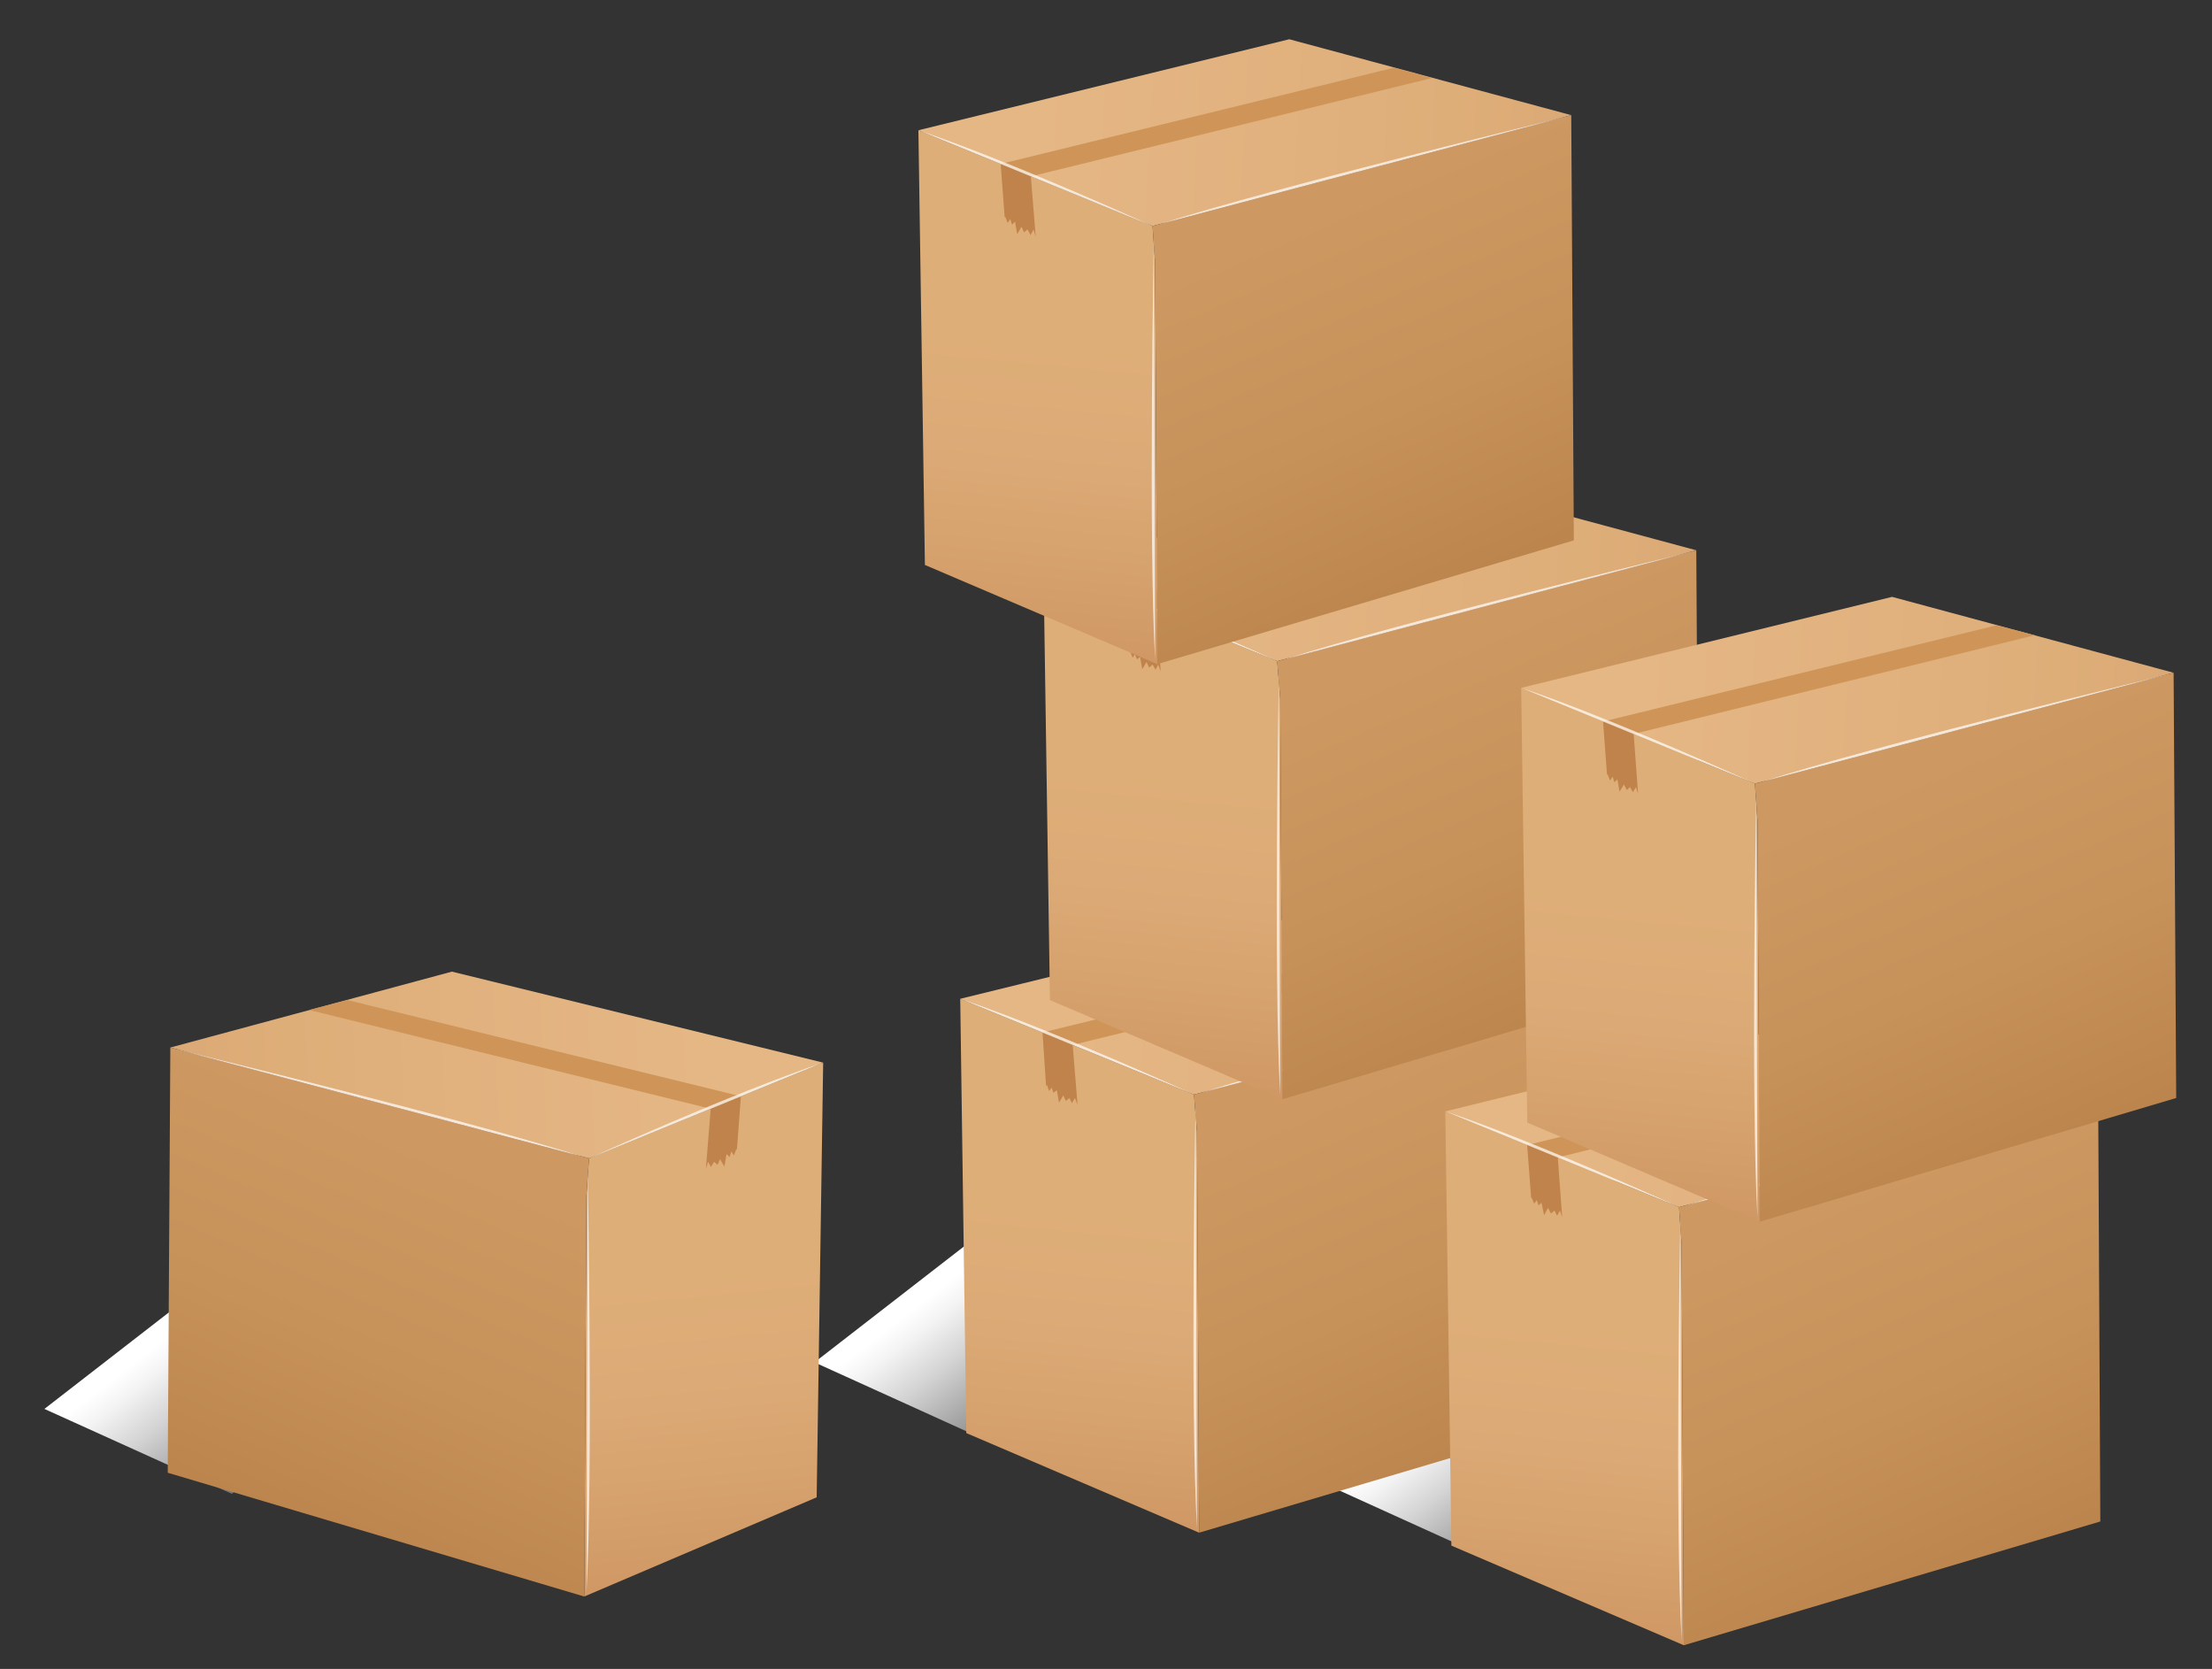 <?xml version="1.0" encoding="utf-8"?>
<!-- Generator: Adobe Illustrator 26.3.1, SVG Export Plug-In . SVG Version: 6.00 Build 0)  -->
<svg version="1.1" id="Layer_1" xmlns="http://www.w3.org/2000/svg" xmlns:xlink="http://www.w3.org/1999/xlink" x="0px" y="0px"
	 viewBox="0 0 513 387" style="enable-background:new 0 0 513 387;" xml:space="preserve">
<rect x="0" y="0" width="513" height="387" fill="#333333" stroke="none"/>
<style type="text/css">
	.st0{fill:url(#SVGID_1_);}
	.st1{fill:url(#SVGID_00000106869873730788561260000014451542001725349553_);}
	.st2{fill:url(#SVGID_00000087414611507573549900000000071684601419130023_);}
	.st3{fill:url(#SVGID_00000181064955869542525380000014488338404228497319_);}
	.st4{fill:url(#SVGID_00000130639767581280762780000003250594214796705419_);}
	.st5{fill:url(#SVGID_00000059299091125934432230000011668976724775540665_);}
	.st6{fill:#C0834B;}
	.st7{fill:#CF9558;}
	.st8{opacity:0.7;fill:#FFFFFF;}
	.st9{fill:url(#SVGID_00000108288706376609933610000015094300187134327218_);}
	.st10{fill:url(#SVGID_00000038372553604655800250000014790600821719316382_);}
	.st11{fill:url(#SVGID_00000058557346175888502350000015261589676236907961_);}
	.st12{fill:url(#SVGID_00000030452508379954635120000015137994034140737214_);}
	.st13{fill:url(#SVGID_00000091723611187400083300000003693679737853712530_);}
	.st14{fill:url(#SVGID_00000134248752039664709980000013222681959926169253_);}
	.st15{fill:url(#SVGID_00000169556638283557378190000018410978572048998322_);}
	.st16{fill:url(#SVGID_00000183240305048054994440000016102311358356164760_);}
	.st17{fill:url(#SVGID_00000039126933836563803900000017927125433933864370_);}
	.st18{fill:url(#SVGID_00000098182796720021988090000013501188404900812973_);}
	.st19{fill:url(#SVGID_00000168813798255111649230000012576318051110965392_);}
	.st20{fill:url(#SVGID_00000075861545385403479710000012978276382388300968_);}
	.st21{fill:url(#SVGID_00000155127575567373451940000016177559768700269197_);}
	.st22{fill:url(#SVGID_00000170259984575064471560000007984454251650971782_);}
	.st23{fill:url(#SVGID_00000042725882691912255300000009305068992171817860_);}
</style>
<linearGradient id="SVGID_1_" gradientUnits="userSpaceOnUse" x1="258.339" y1="344.984" x2="220.697" y2="296.563">
	<stop  offset="0" style="stop-color:#000000"/>
	<stop  offset="1.522273e-02" style="stop-color:#050505"/>
	<stop  offset="0.299" style="stop-color:#5C5C5C"/>
	<stop  offset="0.55" style="stop-color:#A2A2A2"/>
	<stop  offset="0.757" style="stop-color:#D4D4D4"/>
	<stop  offset="0.913" style="stop-color:#F3F3F3"/>
	<stop  offset="1" style="stop-color:#FFFFFF"/>
</linearGradient>
<polygon class="st0" points="269.2,298.7 232.3,335.6 188.9,315.9 243.2,273.8 "/>
<linearGradient id="SVGID_00000155119390921798106300000014297976235163756175_" gradientUnits="userSpaceOnUse" x1="79.769" y1="355.806" x2="42.127" y2="307.385">
	<stop  offset="0" style="stop-color:#000000"/>
	<stop  offset="1.522273e-02" style="stop-color:#050505"/>
	<stop  offset="0.299" style="stop-color:#5C5C5C"/>
	<stop  offset="0.55" style="stop-color:#A2A2A2"/>
	<stop  offset="0.757" style="stop-color:#D4D4D4"/>
	<stop  offset="0.913" style="stop-color:#F3F3F3"/>
	<stop  offset="1" style="stop-color:#FFFFFF"/>
</linearGradient>
<polygon style="fill:url(#SVGID_00000155119390921798106300000014297976235163756175_);" points="90.7,309.5 53.8,346.4 10.3,326.7 
	64.6,284.6 "/>
<linearGradient id="SVGID_00000084493099098253125180000011103079105928373942_" gradientUnits="userSpaceOnUse" x1="375.839" y1="372.812" x2="338.197" y2="324.392">
	<stop  offset="0" style="stop-color:#000000"/>
	<stop  offset="1.522273e-02" style="stop-color:#050505"/>
	<stop  offset="0.299" style="stop-color:#5C5C5C"/>
	<stop  offset="0.55" style="stop-color:#A2A2A2"/>
	<stop  offset="0.757" style="stop-color:#D4D4D4"/>
	<stop  offset="0.913" style="stop-color:#F3F3F3"/>
	<stop  offset="1" style="stop-color:#FFFFFF"/>
</linearGradient>
<polygon style="fill:url(#SVGID_00000084493099098253125180000011103079105928373942_);" points="386.7,326.5 349.8,363.4 
	306.4,343.7 360.7,301.6 "/>
<g>
	<g>
		<g>
			
				<linearGradient id="SVGID_00000033331333277838995850000002452675176209663147_" gradientUnits="userSpaceOnUse" x1="224.577" y1="365.358" x2="411.483" y2="362.127" gradientTransform="matrix(0.997 7.250000e-02 -5.310000e-02 0.731 19.003 -55.392)">
				<stop  offset="0.137" style="stop-color:#E5B785"/>
				<stop  offset="0.663" style="stop-color:#DEAE79"/>
				<stop  offset="0.799" style="stop-color:#DBA975"/>
				<stop  offset="0.953" style="stop-color:#D29C67"/>
				<stop  offset="1" style="stop-color:#CE9662"/>
			</linearGradient>
			<polygon style="fill:url(#SVGID_00000033331333277838995850000002452675176209663147_);" points="374.1,228.1 308.7,210.5 
				222.7,231.6 276.9,253.8 			"/>
			
				<linearGradient id="SVGID_00000072280711981211792930000009150461436424164029_" gradientUnits="userSpaceOnUse" x1="257.714" y1="399.238" x2="251.632" y2="589.266" gradientTransform="matrix(0.997 7.250000e-02 -5.310000e-02 0.731 19.003 -55.392)">
				<stop  offset="0.186" style="stop-color:#DEAE79"/>
				<stop  offset="0.401" style="stop-color:#DBA975"/>
				<stop  offset="0.638" style="stop-color:#D29C68"/>
				<stop  offset="0.718" style="stop-color:#CE9662"/>
			</linearGradient>
			<polygon style="fill:url(#SVGID_00000072280711981211792930000009150461436424164029_);" points="277.6,262.5 276.9,253.8 
				222.7,231.6 222.7,232 224.1,332.3 278.1,355.4 			"/>
			
				<linearGradient id="SVGID_00000107562474612789837470000013687335096397625013_" gradientUnits="userSpaceOnUse" x1="281.51" y1="371.569" x2="410.046" y2="552.918" gradientTransform="matrix(0.997 7.250000e-02 -5.310000e-02 0.731 19.003 -55.392)">
				<stop  offset="0.153" style="stop-color:#CE9862"/>
				<stop  offset="0.429" style="stop-color:#C7915A"/>
				<stop  offset="0.848" style="stop-color:#B47C45"/>
				<stop  offset="1" style="stop-color:#AC733C"/>
			</linearGradient>
			<polygon style="fill:url(#SVGID_00000107562474612789837470000013687335096397625013_);" points="374.1,228.5 374.1,228.1 
				276.9,253.8 277.6,262.5 278.1,355.4 374.7,326.7 			"/>
		</g>
		<polygon class="st6" points="248.8,242.3 248.8,242.3 248.7,242.3 241.8,239.4 241.8,239.8 242.6,251.8 242.8,251.6 243.3,253 
			243.9,252.2 244.3,253.4 245.1,252.8 245.6,255.7 246.6,254 247.2,255.3 248,254.6 248.6,255.8 249.3,254.6 249.9,256.2 
			248.8,242.6 		"/>
		<polygon class="st7" points="333,217.1 241.8,239.4 241.8,239.4 241.8,239.4 241.7,239.4 241.8,239.4 248.7,242.3 248.8,242.3 
			341.8,219.4 		"/>
	</g>
	<path class="st8" d="M222.7,231.6l54.2,22.2C276.9,253.8,243.9,238.7,222.7,231.6z"/>
	<path class="st8" d="M278.6,253.4l94.5-25C373.1,228.4,304.8,244.9,278.6,253.4z"/>
	<path class="st8" d="M277.6,354.5l-0.3-97.8C277.2,256.7,276,326.9,277.6,354.5z"/>
</g>
<g>
	<g>
		<g>
			
				<linearGradient id="SVGID_00000079469818707146363920000012902758037722073989_" gradientUnits="userSpaceOnUse" x1="236.572" y1="226.713" x2="423.479" y2="223.482" gradientTransform="matrix(0.997 7.250000e-02 -5.310000e-02 0.731 19.003 -55.392)">
				<stop  offset="0.137" style="stop-color:#E5B785"/>
				<stop  offset="0.663" style="stop-color:#DEAE79"/>
				<stop  offset="0.799" style="stop-color:#DBA975"/>
				<stop  offset="0.953" style="stop-color:#D29C67"/>
				<stop  offset="1" style="stop-color:#CE9662"/>
			</linearGradient>
			<polygon style="fill:url(#SVGID_00000079469818707146363920000012902758037722073989_);" points="393.4,127.6 328,110 242,131.1 
				296.2,153.3 			"/>
			
				<linearGradient id="SVGID_00000045579217492203880900000011873926467726351033_" gradientUnits="userSpaceOnUse" x1="269.709" y1="260.594" x2="263.627" y2="450.62" gradientTransform="matrix(0.997 7.250000e-02 -5.310000e-02 0.731 19.003 -55.392)">
				<stop  offset="0.186" style="stop-color:#DEAE79"/>
				<stop  offset="0.401" style="stop-color:#DBA975"/>
				<stop  offset="0.638" style="stop-color:#D29C68"/>
				<stop  offset="0.718" style="stop-color:#CE9662"/>
			</linearGradient>
			<polygon style="fill:url(#SVGID_00000045579217492203880900000011873926467726351033_);" points="296.9,162 296.2,153.3 
				242,131.1 242,131.5 243.5,231.9 297.4,254.9 			"/>
			
				<linearGradient id="SVGID_00000139277254637951702720000013844390123163063968_" gradientUnits="userSpaceOnUse" x1="293.505" y1="232.925" x2="422.042" y2="414.274" gradientTransform="matrix(0.997 7.250000e-02 -5.310000e-02 0.731 19.003 -55.392)">
				<stop  offset="0.153" style="stop-color:#CE9862"/>
				<stop  offset="0.429" style="stop-color:#C7915A"/>
				<stop  offset="0.848" style="stop-color:#B47C45"/>
				<stop  offset="1" style="stop-color:#AC733C"/>
			</linearGradient>
			<polygon style="fill:url(#SVGID_00000139277254637951702720000013844390123163063968_);" points="393.4,128 393.4,127.6 
				296.2,153.3 296.9,162 297.4,254.9 394,226.2 			"/>
		</g>
		<polygon class="st6" points="268.1,141.8 268.1,141.8 268.1,141.8 261.1,138.9 261.1,139.3 261.9,151.3 262.1,151.1 262.7,152.5 
			263.2,151.7 263.7,152.9 264.4,152.3 264.9,155.2 265.9,153.5 266.5,154.8 267.3,154.1 268,155.3 268.6,154.1 269.2,155.7 
			268.1,142.1 		"/>
		<polygon class="st7" points="352.3,116.6 261.1,138.9 261.1,138.9 261.1,138.9 261.1,138.9 261.1,138.9 268.1,141.8 268.1,141.8 
			361.1,118.9 		"/>
	</g>
	<path class="st8" d="M242,131.1l54.2,22.2C296.2,153.3,263.2,138.2,242,131.1z"/>
	<path class="st8" d="M297.9,152.9l94.5-25C392.4,127.9,324.2,144.4,297.9,152.9z"/>
	<path class="st8" d="M296.9,254l-0.3-97.8C296.6,156.2,295.3,226.4,296.9,254z"/>
</g>
<g>
	<g>
		<g>
			
				<linearGradient id="SVGID_00000080892794505303032560000000654909146049332623_" gradientUnits="userSpaceOnUse" x1="338.638" y1="389.731" x2="525.545" y2="386.499" gradientTransform="matrix(0.997 7.250000e-02 -5.310000e-02 0.731 19.003 -55.392)">
				<stop  offset="0.137" style="stop-color:#E5B785"/>
				<stop  offset="0.663" style="stop-color:#DEAE79"/>
				<stop  offset="0.799" style="stop-color:#DBA975"/>
				<stop  offset="0.953" style="stop-color:#D29C67"/>
				<stop  offset="1" style="stop-color:#CE9662"/>
			</linearGradient>
			<polygon style="fill:url(#SVGID_00000080892794505303032560000000654909146049332623_);" points="486.6,254.2 421.2,236.6 
				335.2,257.7 389.4,279.9 			"/>
			
				<linearGradient id="SVGID_00000008859168562373642580000006993450276680841635_" gradientUnits="userSpaceOnUse" x1="371.775" y1="423.611" x2="365.692" y2="613.638" gradientTransform="matrix(0.997 7.250000e-02 -5.310000e-02 0.731 19.003 -55.392)">
				<stop  offset="0.186" style="stop-color:#DEAE79"/>
				<stop  offset="0.401" style="stop-color:#DBA975"/>
				<stop  offset="0.638" style="stop-color:#D29C68"/>
				<stop  offset="0.718" style="stop-color:#CE9662"/>
			</linearGradient>
			<polygon style="fill:url(#SVGID_00000008859168562373642580000006993450276680841635_);" points="390,288.6 389.4,279.9 
				335.2,257.7 335.2,258.1 336.6,358.4 390.5,381.5 			"/>
			
				<linearGradient id="SVGID_00000039133570874297281200000008688967718463463835_" gradientUnits="userSpaceOnUse" x1="395.571" y1="395.942" x2="524.107" y2="577.292" gradientTransform="matrix(0.997 7.250000e-02 -5.310000e-02 0.731 19.003 -55.392)">
				<stop  offset="0.153" style="stop-color:#CE9862"/>
				<stop  offset="0.429" style="stop-color:#C7915A"/>
				<stop  offset="0.848" style="stop-color:#B47C45"/>
				<stop  offset="1" style="stop-color:#AC733C"/>
			</linearGradient>
			<polygon style="fill:url(#SVGID_00000039133570874297281200000008688967718463463835_);" points="486.6,254.6 486.6,254.2 
				389.4,279.9 390,288.6 390.5,381.5 487.1,352.8 			"/>
		</g>
		<polygon class="st6" points="361.3,268.4 361.2,268.4 361.2,268.4 354.2,265.5 354.2,265.9 355.1,277.8 355.2,277.7 355.8,279.1 
			356.4,278.3 356.8,279.5 357.5,278.9 358.1,281.8 359,280.1 359.7,281.4 360.5,280.7 361.1,281.9 361.8,280.7 362.3,282.3 
			361.3,268.7 		"/>
		<polygon class="st7" points="445.4,243.2 354.2,265.5 354.2,265.5 354.2,265.5 354.2,265.5 354.2,265.5 361.2,268.4 361.2,268.4 
			454.3,245.5 		"/>
	</g>
	<path class="st8" d="M335.2,257.7l54.2,22.2C389.4,279.9,356.4,264.8,335.2,257.7z"/>
	<path class="st8" d="M391.1,279.5l94.5-25C485.6,254.5,417.3,271,391.1,279.5z"/>
	<path class="st8" d="M390,380.5l-0.3-97.8C389.7,282.8,388.4,353,390,380.5z"/>
</g>
<g>
	<g>
		<g>
			
				<linearGradient id="SVGID_00000137132129097253644150000002568696196571237044_" gradientUnits="userSpaceOnUse" x1="349.066" y1="254.413" x2="535.972" y2="251.181" gradientTransform="matrix(0.997 7.250000e-02 -5.310000e-02 0.731 19.003 -55.392)">
				<stop  offset="0.137" style="stop-color:#E5B785"/>
				<stop  offset="0.663" style="stop-color:#DEAE79"/>
				<stop  offset="0.799" style="stop-color:#DBA975"/>
				<stop  offset="0.953" style="stop-color:#D29C67"/>
				<stop  offset="1" style="stop-color:#CE9662"/>
			</linearGradient>
			<polygon style="fill:url(#SVGID_00000137132129097253644150000002568696196571237044_);" points="504.1,156 438.8,138.4 
				352.8,159.5 407,181.7 			"/>
			
				<linearGradient id="SVGID_00000174588877221548200480000004177649015604211116_" gradientUnits="userSpaceOnUse" x1="382.203" y1="288.293" x2="376.121" y2="478.32" gradientTransform="matrix(0.997 7.250000e-02 -5.310000e-02 0.731 19.003 -55.392)">
				<stop  offset="0.186" style="stop-color:#DEAE79"/>
				<stop  offset="0.401" style="stop-color:#DBA975"/>
				<stop  offset="0.638" style="stop-color:#D29C68"/>
				<stop  offset="0.718" style="stop-color:#CE9662"/>
			</linearGradient>
			<polygon style="fill:url(#SVGID_00000174588877221548200480000004177649015604211116_);" points="407.6,190.4 407,181.7 
				352.8,159.5 352.8,159.9 354.2,260.3 408.1,283.3 			"/>
			
				<linearGradient id="SVGID_00000083069892987008013120000010980804086774925452_" gradientUnits="userSpaceOnUse" x1="405.999" y1="260.625" x2="534.535" y2="441.974" gradientTransform="matrix(0.997 7.250000e-02 -5.310000e-02 0.731 19.003 -55.392)">
				<stop  offset="0.153" style="stop-color:#CE9862"/>
				<stop  offset="0.429" style="stop-color:#C7915A"/>
				<stop  offset="0.848" style="stop-color:#B47C45"/>
				<stop  offset="1" style="stop-color:#AC733C"/>
			</linearGradient>
			<polygon style="fill:url(#SVGID_00000083069892987008013120000010980804086774925452_);" points="504.1,156.4 504.1,156 
				407,181.7 407.6,190.4 408.1,283.3 504.7,254.6 			"/>
		</g>
		<polygon class="st6" points="378.9,170.2 378.8,170.2 378.8,170.2 371.8,167.3 371.8,167.7 372.7,179.7 372.8,179.5 373.4,181 
			374,180.1 374.4,181.4 375.1,180.7 375.6,183.6 376.6,181.9 377.3,183.2 378,182.5 378.7,183.7 379.4,182.5 379.9,184.1 
			378.9,170.5 		"/>
		<polygon class="st7" points="463,145 371.8,167.3 371.8,167.3 371.8,167.3 371.8,167.3 371.8,167.3 378.8,170.2 378.8,170.2 
			471.9,147.3 		"/>
	</g>
	<path class="st8" d="M352.8,159.5l54.2,22.2C407,181.7,374,166.6,352.8,159.5z"/>
	<path class="st8" d="M408.6,181.3l94.5-25C503.2,156.3,434.9,172.8,408.6,181.3z"/>
	<path class="st8" d="M407.6,282.4l-0.3-97.8C407.3,184.6,406,254.8,407.6,282.4z"/>
</g>
<g>
	<g>
		<g>
			
				<linearGradient id="SVGID_00000145780772502101808850000018098697958560480156_" gradientUnits="userSpaceOnUse" x1="-576.522" y1="465.079" x2="-389.616" y2="461.847" gradientTransform="matrix(-0.997 7.250000e-02 5.310000e-02 0.731 -409.761 -55.392)">
				<stop  offset="0.137" style="stop-color:#E5B785"/>
				<stop  offset="0.663" style="stop-color:#DEAE79"/>
				<stop  offset="0.799" style="stop-color:#DBA975"/>
				<stop  offset="0.953" style="stop-color:#D29C67"/>
				<stop  offset="1" style="stop-color:#CE9662"/>
			</linearGradient>
			<polygon style="fill:url(#SVGID_00000145780772502101808850000018098697958560480156_);" points="39.5,242.9 104.8,225.3 
				190.9,246.4 136.6,268.6 			"/>
			
				<linearGradient id="SVGID_00000016771748685043132780000012917479662570850980_" gradientUnits="userSpaceOnUse" x1="-543.385" y1="498.957" x2="-549.468" y2="688.986" gradientTransform="matrix(-0.997 7.250000e-02 5.310000e-02 0.731 -409.761 -55.392)">
				<stop  offset="0.186" style="stop-color:#DEAE79"/>
				<stop  offset="0.401" style="stop-color:#DBA975"/>
				<stop  offset="0.638" style="stop-color:#D29C68"/>
				<stop  offset="0.718" style="stop-color:#CE9662"/>
			</linearGradient>
			<polygon style="fill:url(#SVGID_00000016771748685043132780000012917479662570850980_);" points="136,277.3 136.6,268.6 
				190.9,246.4 190.9,246.8 189.4,347.2 135.5,370.2 			"/>
			
				<linearGradient id="SVGID_00000025435052175006784570000003247369333966836924_" gradientUnits="userSpaceOnUse" x1="-519.589" y1="471.29" x2="-391.054" y2="652.637" gradientTransform="matrix(-0.997 7.250000e-02 5.310000e-02 0.731 -409.761 -55.392)">
				<stop  offset="0.153" style="stop-color:#CE9862"/>
				<stop  offset="0.429" style="stop-color:#C7915A"/>
				<stop  offset="0.848" style="stop-color:#B47C45"/>
				<stop  offset="1" style="stop-color:#AC733C"/>
			</linearGradient>
			<polygon style="fill:url(#SVGID_00000025435052175006784570000003247369333966836924_);" points="39.5,243.3 39.5,242.9 
				136.6,268.6 136,277.3 135.5,370.2 38.9,341.5 			"/>
		</g>
		<polygon class="st6" points="164.7,257.1 164.8,257.1 164.8,257.1 171.8,254.2 171.8,254.6 170.9,266.6 170.8,266.4 170.2,267.9 
			169.6,267 169.2,268.3 168.5,267.6 168,270.5 167,268.8 166.4,270.1 165.6,269.4 164.9,270.6 164.2,269.4 163.7,271.1 
			164.8,257.4 		"/>
		<polygon class="st7" points="80.6,231.9 171.8,254.2 171.8,254.2 171.8,254.2 171.8,254.2 171.8,254.2 164.8,257.1 164.8,257.1 
			71.7,234.2 		"/>
	</g>
	<path class="st8" d="M190.9,246.4l-54.2,22.2C136.6,268.6,169.7,253.5,190.9,246.4z"/>
	<path class="st8" d="M135,268.2l-94.5-25C40.4,243.2,108.7,259.7,135,268.2z"/>
	<path class="st8" d="M136,369.3l0.3-97.8C136.3,271.5,137.6,341.7,136,369.3z"/>
</g>
<g>
	<g>
		<g>
			
				<linearGradient id="SVGID_00000156551774773506297490000005279971823971667105_" gradientUnits="userSpaceOnUse" x1="200.355" y1="92.328" x2="387.261" y2="89.096" gradientTransform="matrix(0.997 7.250000e-02 -5.310000e-02 0.731 19.003 -55.392)">
				<stop  offset="0.137" style="stop-color:#E5B785"/>
				<stop  offset="0.663" style="stop-color:#DEAE79"/>
				<stop  offset="0.799" style="stop-color:#DBA975"/>
				<stop  offset="0.953" style="stop-color:#D29C67"/>
				<stop  offset="1" style="stop-color:#CE9662"/>
			</linearGradient>
			<polygon style="fill:url(#SVGID_00000156551774773506297490000005279971823971667105_);" points="364.4,26.7 299,9.1 213,30.2 
				267.3,52.4 			"/>
			
				<linearGradient id="SVGID_00000142884557194499454680000001308061890276707971_" gradientUnits="userSpaceOnUse" x1="233.492" y1="126.207" x2="227.41" y2="316.236" gradientTransform="matrix(0.997 7.250000e-02 -5.310000e-02 0.731 19.003 -55.392)">
				<stop  offset="0.186" style="stop-color:#DEAE79"/>
				<stop  offset="0.401" style="stop-color:#DBA975"/>
				<stop  offset="0.638" style="stop-color:#D29C68"/>
				<stop  offset="0.718" style="stop-color:#CE9662"/>
			</linearGradient>
			<polygon style="fill:url(#SVGID_00000142884557194499454680000001308061890276707971_);" points="267.9,61.1 267.3,52.4 
				213,30.2 213,30.6 214.5,131 268.4,154 			"/>
			
				<linearGradient id="SVGID_00000036245509348122204230000000583513746246163851_" gradientUnits="userSpaceOnUse" x1="257.288" y1="98.539" x2="385.825" y2="279.888" gradientTransform="matrix(0.997 7.250000e-02 -5.310000e-02 0.731 19.003 -55.392)">
				<stop  offset="0.153" style="stop-color:#CE9862"/>
				<stop  offset="0.429" style="stop-color:#C7915A"/>
				<stop  offset="0.848" style="stop-color:#B47C45"/>
				<stop  offset="1" style="stop-color:#AC733C"/>
			</linearGradient>
			<polygon style="fill:url(#SVGID_00000036245509348122204230000000583513746246163851_);" points="364.4,27.1 364.4,26.7 
				267.3,52.4 267.9,61.1 268.4,154 365,125.3 			"/>
		</g>
		<polygon class="st6" points="239.1,40.9 239.1,40.9 239.1,40.9 232.1,38 232.1,38.4 233,50.4 233.1,50.2 233.7,51.7 234.3,50.8 
			234.7,52.1 235.4,51.4 235.9,54.3 236.9,52.6 237.5,53.9 238.3,53.2 239,54.5 239.7,53.2 240.2,54.9 239.1,41.3 		"/>
		<polygon class="st7" points="323.3,15.7 232.1,38 232.1,38 232.1,38 232.1,38 232.1,38 239.1,40.9 239.1,40.9 332.1,18.1 		"/>
	</g>
	<path class="st8" d="M213,30.2l54.2,22.2C267.3,52.4,234.2,37.3,213,30.2z"/>
	<path class="st8" d="M268.9,52l94.5-25C363.5,27,295.2,43.5,268.9,52z"/>
	<path class="st8" d="M267.9,153.1l-0.3-97.8C267.6,55.3,266.3,125.6,267.9,153.1z"/>
</g>
</svg>
